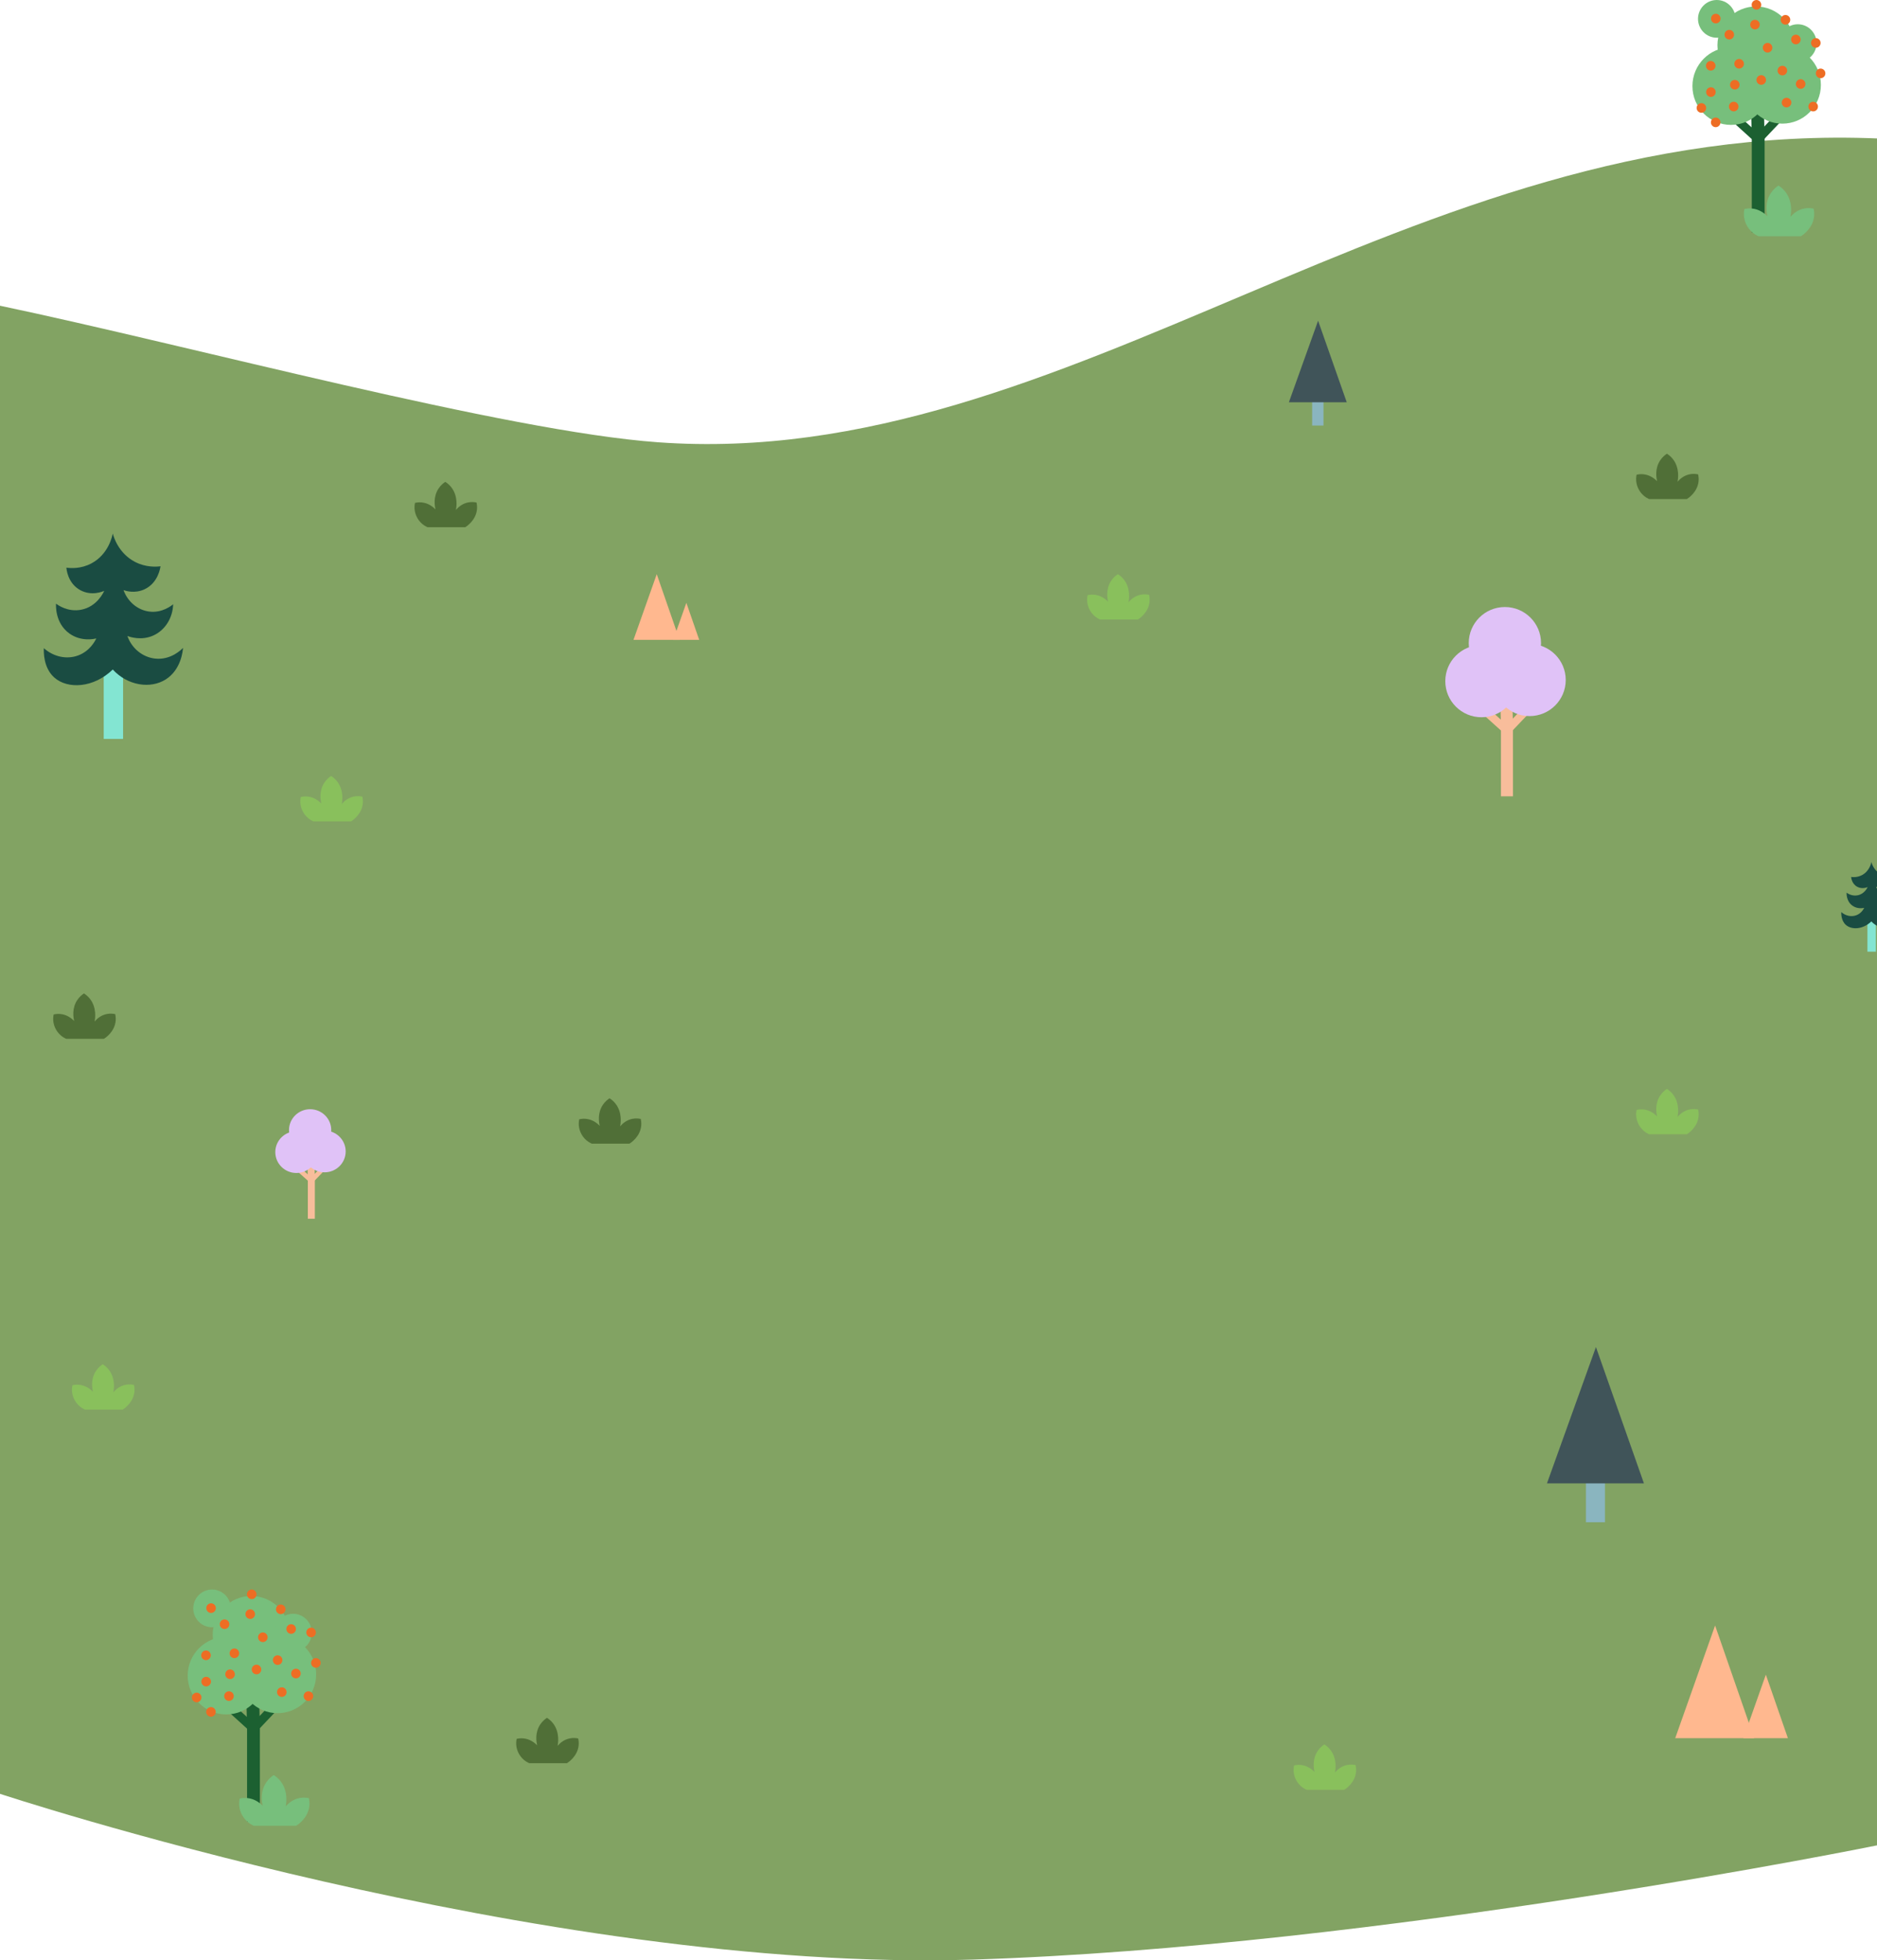 <?xml version="1.0" encoding="UTF-8"?> <svg xmlns="http://www.w3.org/2000/svg" width="1200" height="1253" viewBox="0 0 1200 1253" fill="none"><path d="M420.5 282.685C323.058 275.605 122.231 221.06 -1 195.197V1146.26C-1 1146.26 345.947 1261.18 622 1252.54C881.998 1244.4 1201 1179.33 1201 1179.33V88.528C899 75.672 684.5 301.866 420.5 282.685Z" fill="#82A363"></path><path d="M78.686 424.939H66.31V472.303H78.686V424.939Z" fill="#83E5D2"></path><path d="M72.09 341.006C71.783 342.638 69.391 354.292 58.44 360.11C51.606 363.744 45.029 363.198 42.456 362.84C42.474 363.311 43.077 372.8 51.424 377.268C58.679 381.147 65.808 378.034 66.63 377.657C66.297 378.435 62.105 387.805 51.813 389.744C43.246 391.357 36.845 386.625 35.828 385.847C35.778 386.406 34.95 398.229 44.407 404.951C51.938 410.31 60.304 408.384 61.566 408.07C60.837 409.607 57.505 416.203 49.867 418.99C42.581 421.651 34.178 419.806 28.034 414.308C27.927 416.505 27.663 426.766 34.661 433.023C43.227 440.685 59.84 439.807 72.09 427.952C81.661 438.313 96.196 440.491 106.017 434.24C115.958 427.908 116.912 415.582 117 414.126C116.272 414.911 109.312 422.153 98.995 420.935C91.024 419.994 84.19 414.371 81.447 406.507C83.016 407.103 90.441 409.72 98.216 406.118C105.616 402.685 110.435 394.953 110.693 386.23C109.595 387.146 103.658 391.916 95.487 390.912C88.062 389.995 81.68 384.667 78.975 377.199C80.318 377.67 86.167 379.552 92.361 376.684C101.26 372.574 102.54 362.539 102.603 361.961C99.892 362.306 93.321 362.752 86.386 359.187C75.611 353.646 72.573 342.839 72.09 341V341.006Z" fill="#1A4C42"></path><path d="M377.897 730.802C378.069 730.882 378.242 730.929 378.414 731H402.402C402.486 730.948 402.569 730.915 402.648 730.863C403.258 730.482 409.274 726.585 409.94 719.57C410.112 717.765 409.884 716.243 409.642 715.202C408.427 714.943 406.55 714.703 404.357 715.127C400.656 715.843 398.072 718.052 396.465 719.942C396.754 718.618 398.132 711.098 393.35 705.237C392.07 703.663 390.692 702.641 389.681 702C388.508 702.768 386.827 704.092 385.417 706.193C381.859 711.494 382.893 717.445 383.433 719.584C381.557 717.69 378.6 715.522 374.619 715.136C372.836 714.962 371.332 715.193 370.303 715.438C370.047 716.667 369.81 718.566 370.229 720.785C370.997 724.861 373.707 728.819 377.892 730.802H377.897Z" fill="#506F37"></path><path d="M1199.28 587.633H1193.88V608.303H1199.28V587.633Z" fill="#83E5D2"></path><path d="M1196.4 551.003C1196.27 551.715 1195.22 556.801 1190.44 559.34C1187.46 560.926 1184.59 560.687 1183.47 560.531C1183.48 560.737 1183.74 564.878 1187.38 566.828C1190.55 568.521 1193.66 567.162 1194.02 566.998C1193.87 567.337 1192.04 571.427 1187.55 572.273C1183.81 572.977 1181.02 570.912 1180.58 570.572C1180.55 570.816 1180.19 575.976 1184.32 578.909C1187.61 581.248 1191.26 580.407 1191.81 580.271C1191.49 580.942 1190.04 583.82 1186.7 585.036C1183.52 586.197 1179.86 585.392 1177.17 582.993C1177.13 583.952 1177.01 588.43 1180.07 591.16C1183.8 594.505 1191.05 594.121 1196.4 588.947C1200.58 593.469 1206.92 594.42 1211.21 591.692C1215.55 588.928 1215.96 583.549 1216 582.914C1215.68 583.256 1212.65 586.417 1208.14 585.885C1204.66 585.474 1201.68 583.02 1200.48 579.589C1201.17 579.849 1204.41 580.991 1207.8 579.419C1211.03 577.921 1213.14 574.546 1213.25 570.739C1212.77 571.139 1210.18 573.221 1206.61 572.782C1203.37 572.383 1200.59 570.057 1199.41 566.798C1199.99 567.003 1202.54 567.825 1205.25 566.573C1209.13 564.779 1209.69 560.4 1209.72 560.148C1208.53 560.299 1205.67 560.493 1202.64 558.937C1197.94 556.519 1196.61 551.802 1196.4 551V551.003Z" fill="#1A4C42"></path><path d="M1096.49 1039L1071 1111H1121.48C1113.15 1087 1104.81 1063 1096.49 1039Z" fill="#FFB88F"></path><path d="M1128.94 1070.42C1124.15 1083.95 1119.37 1097.47 1114.58 1111H1143.03C1138.33 1097.47 1133.64 1083.95 1128.94 1070.42Z" fill="#FFB88F"></path><path d="M419.867 367L405 409H434.445C429.586 394.999 424.725 380.998 419.867 367Z" fill="#FFB88F"></path><path d="M438.799 385.329C436.005 393.22 433.214 401.109 430.42 409H447.016C444.277 401.109 441.538 393.22 438.799 385.329Z" fill="#FFB88F"></path><g clip-path="url(#clip0_66_3)"><path d="M967.275 509H959.585V462.95L959.065 445.145L966.755 444.993L967.27 462.877L967.275 509Z" fill="#F8BD9B"></path><path d="M963.57 470.523L945.436 454.177L948.872 450.381L963.3 463.386L976.05 450.033L979.76 453.565L963.57 470.523Z" fill="#F8BD9B"></path><path d="M962.102 434.133C974.865 434.133 985.212 423.806 985.212 411.067C985.212 398.327 974.865 388 962.102 388C949.339 388 938.992 398.327 938.992 411.067C938.992 423.806 949.339 434.133 962.102 434.133Z" fill="#E0C2F7"></path><path d="M977.89 457.719C990.653 457.719 1001 447.392 1001 434.652C1001 421.913 990.653 411.586 977.89 411.586C965.127 411.586 954.78 421.913 954.78 434.652C954.78 447.392 965.127 457.719 977.89 457.719Z" fill="#E0C2F7"></path><path d="M947.11 458.454C959.873 458.454 970.22 448.126 970.22 435.387C970.22 422.648 959.873 412.32 947.11 412.32C934.347 412.32 924 422.648 924 435.387C924 448.126 934.347 458.454 947.11 458.454Z" fill="#E0C2F7"></path></g><g clip-path="url(#clip1_66_3)"><path d="M201.291 779H196.796V752.36L196.492 742.059L200.987 741.971L201.288 752.317L201.291 779Z" fill="#F8BD9B"></path><path d="M199.125 756.741L188.528 747.284L190.535 745.088L198.967 752.612L206.419 744.887L208.587 746.93L199.125 756.741Z" fill="#F8BD9B"></path><path d="M198.267 735.689C205.726 735.689 211.773 729.714 211.773 722.344C211.773 714.974 205.726 709 198.267 709C190.808 709 184.762 714.974 184.762 722.344C184.762 729.714 190.808 735.689 198.267 735.689Z" fill="#E0C2F7"></path><path d="M207.494 749.333C214.953 749.333 221 743.359 221 735.989C221 728.619 214.953 722.645 207.494 722.645C200.035 722.645 193.989 728.619 193.989 735.989C193.989 743.359 200.035 749.333 207.494 749.333Z" fill="#E0C2F7"></path><path d="M189.506 749.758C196.965 749.758 203.011 743.784 203.011 736.414C203.011 729.044 196.965 723.07 189.506 723.07C182.047 723.07 176 729.044 176 736.414C176 743.784 182.047 749.758 189.506 749.758Z" fill="#E0C2F7"></path></g><path d="M199.897 524.802C200.069 524.882 200.242 524.929 200.414 525H224.402C224.486 524.948 224.569 524.915 224.648 524.863C225.258 524.482 231.274 520.585 231.94 513.57C232.112 511.765 231.884 510.243 231.642 509.202C230.427 508.943 228.55 508.703 226.357 509.127C222.656 509.843 220.072 512.052 218.465 513.942C218.754 512.618 220.132 505.098 215.35 499.237C214.07 497.663 212.692 496.641 211.681 496C210.508 496.768 208.827 498.092 207.417 500.193C203.859 505.494 204.893 511.445 205.433 513.584C203.557 511.69 200.6 509.522 196.619 509.136C194.836 508.962 193.332 509.193 192.303 509.438C192.047 510.667 191.81 512.566 192.229 514.785C192.997 518.861 195.707 522.819 199.892 524.802H199.897Z" fill="#89C05C"></path><path d="M337.897 1126.8C338.069 1126.88 338.242 1126.93 338.414 1127H362.402C362.486 1126.95 362.569 1126.92 362.648 1126.86C363.258 1126.48 369.274 1122.59 369.94 1115.57C370.112 1113.77 369.884 1112.24 369.642 1111.2C368.427 1110.94 366.55 1110.7 364.357 1111.13C360.656 1111.84 358.072 1114.05 356.465 1115.94C356.754 1114.62 358.132 1107.1 353.35 1101.24C352.07 1099.66 350.692 1098.64 349.681 1098C348.508 1098.77 346.827 1100.09 345.417 1102.19C341.859 1107.49 342.893 1113.44 343.433 1115.58C341.557 1113.69 338.6 1111.52 334.619 1111.14C332.836 1110.96 331.332 1111.19 330.303 1111.44C330.047 1112.67 329.81 1114.57 330.229 1116.79C330.997 1120.86 333.707 1124.82 337.892 1126.8H337.897Z" fill="#506F37"></path><path d="M1053.9 318.802C1054.07 318.882 1054.24 318.929 1054.41 319H1078.4C1078.49 318.948 1078.57 318.915 1078.65 318.863C1079.26 318.482 1085.27 314.585 1085.94 307.57C1086.11 305.765 1085.88 304.243 1085.64 303.202C1084.43 302.943 1082.55 302.703 1080.36 303.127C1076.66 303.843 1074.07 306.052 1072.47 307.942C1072.75 306.618 1074.13 299.098 1069.35 293.237C1068.07 291.663 1066.69 290.641 1065.68 290C1064.51 290.768 1062.83 292.092 1061.42 294.193C1057.86 299.494 1058.89 305.445 1059.43 307.584C1057.56 305.69 1054.6 303.522 1050.62 303.136C1048.84 302.962 1047.33 303.193 1046.3 303.438C1046.05 304.667 1045.81 306.566 1046.23 308.785C1047 312.861 1049.71 316.819 1053.89 318.802H1053.9Z" fill="#506F37"></path><path d="M41.897 663.802C42.069 663.882 42.242 663.929 42.414 664H66.402C66.486 663.948 66.569 663.915 66.648 663.863C67.258 663.482 73.274 659.585 73.94 652.57C74.112 650.765 73.884 649.243 73.642 648.202C72.427 647.943 70.55 647.703 68.357 648.127C64.656 648.843 62.072 651.052 60.465 652.942C60.754 651.618 62.132 644.098 57.35 638.237C56.07 636.663 54.692 635.641 53.681 635C52.508 635.768 50.827 637.092 49.416 639.193C45.859 644.494 46.893 650.445 47.433 652.584C45.557 650.69 42.6 648.522 38.619 648.136C36.836 647.962 35.332 648.193 34.303 648.438C34.047 649.667 33.809 651.566 34.229 653.785C34.997 657.861 37.707 661.819 41.892 663.802H41.897Z" fill="#506F37"></path><path d="M272.897 336.802C273.069 336.882 273.242 336.929 273.414 337H297.402C297.486 336.948 297.569 336.915 297.648 336.863C298.258 336.482 304.274 332.585 304.94 325.57C305.112 323.765 304.884 322.243 304.642 321.202C303.427 320.943 301.55 320.703 299.357 321.127C295.656 321.843 293.072 324.052 291.465 325.942C291.754 324.618 293.132 317.098 288.35 311.237C287.07 309.663 285.692 308.641 284.681 308C283.508 308.768 281.827 310.092 280.417 312.193C276.859 317.494 277.893 323.445 278.433 325.584C276.557 323.69 273.6 321.522 269.619 321.136C267.836 320.962 266.332 321.193 265.303 321.438C265.047 322.667 264.81 324.566 265.229 326.785C265.997 330.861 268.707 334.819 272.892 336.802H272.897Z" fill="#506F37"></path><g clip-path="url(#clip2_66_3)"><path d="M1026.08 940.358H1013.92V973H1026.08V940.358Z" fill="#8AB5BF"></path><path d="M1020.31 861C1009.87 890.049 999.436 919.097 989 948.146H1051C1040.77 919.097 1030.54 890.049 1020.31 861Z" fill="#405459"></path></g><g clip-path="url(#clip3_66_3)"><path d="M846.13 252.473H838.874V272H846.13V252.473Z" fill="#8AB5BF"></path><path d="M842.684 205C836.456 222.377 830.228 239.754 824 257.132H861C854.895 239.754 848.789 222.377 842.684 205Z" fill="#405459"></path></g><path d="M1053.9 724.802C1054.07 724.882 1054.24 724.929 1054.41 725H1078.4C1078.49 724.948 1078.57 724.915 1078.65 724.863C1079.26 724.482 1085.27 720.585 1085.94 713.57C1086.11 711.765 1085.88 710.243 1085.64 709.202C1084.43 708.943 1082.55 708.703 1080.36 709.127C1076.66 709.843 1074.07 712.052 1072.47 713.942C1072.75 712.618 1074.13 705.098 1069.35 699.237C1068.07 697.663 1066.69 696.641 1065.68 696C1064.51 696.768 1062.83 698.092 1061.42 700.193C1057.86 705.494 1058.89 711.445 1059.43 713.584C1057.56 711.69 1054.6 709.522 1050.62 709.136C1048.84 708.962 1047.33 709.193 1046.3 709.438C1046.05 710.667 1045.81 712.566 1046.23 714.785C1047 718.861 1049.71 722.819 1053.89 724.802H1053.9Z" fill="#89C05C"></path><path d="M702.897 395.802C703.069 395.882 703.242 395.929 703.414 396H727.402C727.486 395.948 727.569 395.915 727.648 395.863C728.258 395.482 734.274 391.585 734.94 384.57C735.112 382.765 734.884 381.243 734.642 380.202C733.427 379.943 731.55 379.703 729.357 380.127C725.656 380.843 723.072 383.052 721.465 384.942C721.754 383.618 723.132 376.098 718.35 370.237C717.07 368.663 715.692 367.641 714.681 367C713.508 367.768 711.827 369.092 710.417 371.193C706.859 376.494 707.893 382.445 708.433 384.584C706.557 382.69 703.6 380.522 699.619 380.136C697.836 379.962 696.332 380.193 695.303 380.438C695.047 381.667 694.81 383.566 695.229 385.785C695.997 389.861 698.707 393.819 702.892 395.802H702.897Z" fill="#89C05C"></path><path d="M834.897 1143.8C835.069 1143.88 835.242 1143.93 835.414 1144H859.402C859.486 1143.95 859.569 1143.92 859.648 1143.86C860.258 1143.48 866.274 1139.59 866.94 1132.57C867.112 1130.77 866.884 1129.24 866.642 1128.2C865.427 1127.94 863.55 1127.7 861.357 1128.13C857.656 1128.84 855.072 1131.05 853.465 1132.94C853.754 1131.62 855.132 1124.1 850.35 1118.24C849.07 1116.66 847.692 1115.64 846.681 1115C845.508 1115.77 843.827 1117.09 842.417 1119.19C838.859 1124.49 839.893 1130.44 840.433 1132.58C838.557 1130.69 835.6 1128.52 831.619 1128.14C829.836 1127.96 828.332 1128.19 827.303 1128.44C827.047 1129.67 826.81 1131.57 827.229 1133.79C827.997 1137.86 830.707 1141.82 834.892 1143.8H834.897Z" fill="#89C05C"></path><g clip-path="url(#clip4_66_3)"><path d="M1128.15 148.479H1119.95V88.686L1119.4 65.556L1127.6 65.362L1128.15 88.585L1128.15 148.479Z" fill="#1C6031"></path><path d="M1124.2 92.79L1104.86 75.229L1108.53 71.15L1123.91 85.123L1137.51 70.782L1141.47 74.571L1124.2 92.79Z" fill="#1C6031"></path><path d="M1122.64 53.7C1136.25 53.7 1147.28 42.605 1147.28 28.918C1147.28 15.232 1136.25 4.136 1122.64 4.136C1109.03 4.136 1097.99 15.232 1097.99 28.918C1097.99 42.605 1109.03 53.7 1122.64 53.7Z" fill="#77BF7C"></path><path d="M1139.47 79.034C1153.09 79.034 1164.12 67.939 1164.12 54.252C1164.12 40.566 1153.09 29.471 1139.47 29.471C1125.86 29.471 1114.83 40.566 1114.83 54.252C1114.83 67.939 1125.86 79.034 1139.47 79.034Z" fill="#77BF7C"></path><path d="M1149.36 39.627C1155.98 39.627 1161.35 34.23 1161.35 27.571C1161.35 20.912 1155.98 15.514 1149.36 15.514C1142.74 15.514 1137.37 20.912 1137.37 27.571C1137.37 34.23 1142.74 39.627 1149.36 39.627Z" fill="#77BF7C"></path><path d="M1097.56 24.113C1104.18 24.113 1109.55 18.715 1109.55 12.057C1109.55 5.398 1104.18 0 1097.56 0C1090.94 0 1085.57 5.398 1085.57 12.057C1085.57 18.715 1090.94 24.113 1097.56 24.113Z" fill="#77BF7C"></path><path d="M1106.65 79.829C1120.26 79.829 1131.29 68.733 1131.29 55.047C1131.29 41.36 1120.26 30.265 1106.65 30.265C1093.03 30.265 1082 41.36 1082 55.047C1082 68.733 1093.03 79.829 1106.65 79.829Z" fill="#77BF7C"></path><path d="M1087.74 72.077C1089.42 72.077 1090.79 70.701 1090.79 69.003C1090.79 67.306 1089.42 65.93 1087.74 65.93C1086.05 65.93 1084.68 67.306 1084.68 69.003C1084.68 70.701 1086.05 72.077 1087.74 72.077Z" fill="#ED6D24"></path><path d="M1093.81 61.936C1095.5 61.936 1096.87 60.56 1096.87 58.862C1096.87 57.165 1095.5 55.789 1093.81 55.789C1092.13 55.789 1090.76 57.165 1090.76 58.862C1090.76 60.56 1092.13 61.936 1093.81 61.936Z" fill="#ED6D24"></path><path d="M1096.86 81.286C1098.55 81.286 1099.92 79.91 1099.92 78.213C1099.92 76.516 1098.55 75.139 1096.86 75.139C1095.18 75.139 1093.81 76.516 1093.81 78.213C1093.81 79.91 1095.18 81.286 1096.86 81.286Z" fill="#ED6D24"></path><path d="M1109.1 57.231C1110.78 57.231 1112.15 55.855 1112.15 54.157C1112.15 52.46 1110.78 51.084 1109.1 51.084C1107.41 51.084 1106.04 52.46 1106.04 54.157C1106.04 55.855 1107.41 57.231 1109.1 57.231Z" fill="#ED6D24"></path><path d="M1139.49 48.195C1141.18 48.195 1142.55 46.819 1142.55 45.122C1142.55 43.424 1141.18 42.048 1139.49 42.048C1137.8 42.048 1136.43 43.424 1136.43 45.122C1136.43 46.819 1137.8 48.195 1139.49 48.195Z" fill="#ED6D24"></path><path d="M1125.99 54.194C1127.67 54.194 1129.04 52.818 1129.04 51.121C1129.04 49.424 1127.67 48.048 1125.99 48.048C1124.3 48.048 1122.93 49.424 1122.93 51.121C1122.93 52.818 1124.3 54.194 1125.99 54.194Z" fill="#ED6D24"></path><path d="M1105.56 25.245C1107.25 25.245 1108.62 23.869 1108.62 22.171C1108.62 20.474 1107.25 19.098 1105.56 19.098C1103.88 19.098 1102.51 20.474 1102.51 22.171C1102.51 23.869 1103.88 25.245 1105.56 25.245Z" fill="#ED6D24"></path><path d="M1130.04 33.586C1131.73 33.586 1133.09 32.21 1133.09 30.513C1133.09 28.815 1131.73 27.439 1130.04 27.439C1128.35 27.439 1126.98 28.815 1126.98 30.513C1126.98 32.21 1128.35 33.586 1130.04 33.586Z" fill="#ED6D24"></path><path d="M1163.94 49.979C1165.63 49.979 1167 48.603 1167 46.906C1167 45.208 1165.63 43.832 1163.94 43.832C1162.26 43.832 1160.89 45.208 1160.89 46.906C1160.89 48.603 1162.26 49.979 1163.94 49.979Z" fill="#ED6D24"></path><path d="M1111.85 43.843C1113.54 43.843 1114.91 42.467 1114.91 40.769C1114.91 39.072 1113.54 37.696 1111.85 37.696C1110.16 37.696 1108.79 39.072 1108.79 40.769C1108.79 42.467 1110.16 43.843 1111.85 43.843Z" fill="#ED6D24"></path><path d="M1148.14 28.318C1149.82 28.318 1151.19 26.942 1151.19 25.245C1151.19 23.547 1149.82 22.171 1148.14 22.171C1146.45 22.171 1145.08 23.547 1145.08 25.245C1145.08 26.942 1146.45 28.318 1148.14 28.318Z" fill="#ED6D24"></path><path d="M1121.98 18.803C1123.67 18.803 1125.04 17.427 1125.04 15.73C1125.04 14.033 1123.67 12.657 1121.98 12.657C1120.29 12.657 1118.93 14.033 1118.93 15.73C1118.93 17.427 1120.29 18.803 1121.98 18.803Z" fill="#ED6D24"></path><path d="M1122.93 6.147C1124.62 6.147 1125.99 4.771 1125.99 3.073C1125.99 1.376 1124.62 0 1122.93 0C1121.24 0 1119.87 1.376 1119.87 3.073C1119.87 4.771 1121.24 6.147 1122.93 6.147Z" fill="#ED6D24"></path><path d="M1096.94 14.956C1098.63 14.956 1099.99 13.58 1099.99 11.883C1099.99 10.186 1098.63 8.81 1096.94 8.81C1095.25 8.81 1093.88 10.186 1093.88 11.883C1093.88 13.58 1095.25 14.956 1096.94 14.956Z" fill="#ED6D24"></path><path d="M1142.17 68.64C1143.85 68.64 1145.22 67.264 1145.22 65.567C1145.22 63.87 1143.85 62.493 1142.17 62.493C1140.48 62.493 1139.11 63.87 1139.11 65.567C1139.11 67.264 1140.48 68.64 1142.17 68.64Z" fill="#ED6D24"></path><path d="M1093.7 45.122C1095.39 45.122 1096.76 43.746 1096.76 42.048C1096.76 40.351 1095.39 38.975 1093.7 38.975C1092.01 38.975 1090.65 40.351 1090.65 42.048C1090.65 43.746 1092.01 45.122 1093.7 45.122Z" fill="#ED6D24"></path><path d="M1160.89 30.518C1162.57 30.518 1163.94 29.142 1163.94 27.445C1163.94 25.747 1162.57 24.371 1160.89 24.371C1159.2 24.371 1157.83 25.747 1157.83 27.445C1157.83 29.142 1159.2 30.518 1160.89 30.518Z" fill="#ED6D24"></path><path d="M1141.48 15.73C1143.17 15.73 1144.54 14.354 1144.54 12.657C1144.54 10.959 1143.17 9.583 1141.48 9.583C1139.79 9.583 1138.42 10.959 1138.42 12.657C1138.42 14.354 1139.79 15.73 1141.48 15.73Z" fill="#ED6D24"></path><path d="M1151.19 56.773C1152.88 56.773 1154.25 55.397 1154.25 53.7C1154.25 52.002 1152.88 50.626 1151.19 50.626C1149.51 50.626 1148.14 52.002 1148.14 53.7C1148.14 55.397 1149.51 56.773 1151.19 56.773Z" fill="#ED6D24"></path><path d="M1108.39 71.193C1110.08 71.193 1111.45 69.817 1111.45 68.119C1111.45 66.422 1110.08 65.046 1108.39 65.046C1106.7 65.046 1105.33 66.422 1105.33 68.119C1105.33 69.817 1106.7 71.193 1108.39 71.193Z" fill="#ED6D24"></path><path d="M1159.19 71.208C1160.88 71.208 1162.25 69.832 1162.25 68.135C1162.25 66.438 1160.88 65.062 1159.19 65.062C1157.5 65.062 1156.13 66.438 1156.13 68.135C1156.13 69.832 1157.5 71.208 1159.19 71.208Z" fill="#ED6D24"></path><path d="M1123.76 150.779C1123.96 150.868 1124.15 150.921 1124.34 151H1151.31C1151.4 150.942 1151.5 150.905 1151.59 150.847C1152.27 150.421 1159.03 146.069 1159.78 138.233C1159.98 136.217 1159.72 134.518 1159.45 133.354C1158.08 133.065 1155.97 132.797 1153.51 133.27C1149.35 134.07 1146.44 136.538 1144.64 138.649C1144.96 137.17 1146.51 128.771 1141.13 122.224C1139.69 120.466 1138.15 119.324 1137.01 118.609C1135.69 119.466 1133.8 120.945 1132.22 123.292C1128.22 129.213 1129.38 135.859 1129.99 138.249C1127.88 136.133 1124.55 133.712 1120.08 133.281C1118.07 133.086 1116.38 133.344 1115.23 133.618C1114.94 134.991 1114.67 137.112 1115.14 139.591C1116.01 144.143 1119.05 148.563 1123.76 150.779H1123.76Z" fill="#77BF7C"></path></g><g clip-path="url(#clip5_66_3)"><path d="M166.153 1164.48H157.951V1104.69L157.396 1081.56L165.598 1081.36L166.148 1104.59L166.153 1164.48Z" fill="#1C6031"></path><path d="M162.202 1108.79L142.862 1091.23L146.526 1087.15L161.914 1101.12L175.512 1086.78L179.469 1090.57L162.202 1108.79Z" fill="#1C6031"></path><path d="M160.637 1069.7C174.249 1069.7 185.284 1058.6 185.284 1044.92C185.284 1031.23 174.249 1020.14 160.637 1020.14C147.025 1020.14 135.99 1031.23 135.99 1044.92C135.99 1058.6 147.025 1069.7 160.637 1069.7Z" fill="#77BF7C"></path><path d="M177.474 1095.03C191.086 1095.03 202.121 1083.94 202.121 1070.25C202.121 1056.57 191.086 1045.47 177.474 1045.47C163.862 1045.47 152.827 1056.57 152.827 1070.25C152.827 1083.94 163.862 1095.03 177.474 1095.03Z" fill="#77BF7C"></path><path d="M187.361 1055.63C193.984 1055.63 199.352 1050.23 199.352 1043.57C199.352 1036.91 193.984 1031.51 187.361 1031.51C180.739 1031.51 175.37 1036.91 175.37 1043.57C175.37 1050.23 180.739 1055.63 187.361 1055.63Z" fill="#77BF7C"></path><path d="M135.56 1040.11C142.183 1040.11 147.551 1034.72 147.551 1028.06C147.551 1021.4 142.183 1016 135.56 1016C128.938 1016 123.569 1021.4 123.569 1028.06C123.569 1034.72 128.938 1040.11 135.56 1040.11Z" fill="#77BF7C"></path><path d="M144.647 1095.83C158.259 1095.83 169.294 1084.73 169.294 1071.05C169.294 1057.36 158.259 1046.27 144.647 1046.27C131.035 1046.27 120 1057.36 120 1071.05C120 1084.73 131.035 1095.83 144.647 1095.83Z" fill="#77BF7C"></path><path d="M125.736 1088.08C127.425 1088.08 128.793 1086.7 128.793 1085C128.793 1083.31 127.425 1081.93 125.736 1081.93C124.048 1081.93 122.68 1083.31 122.68 1085C122.68 1086.7 124.048 1088.08 125.736 1088.08Z" fill="#ED6D24"></path><path d="M131.813 1077.94C133.502 1077.94 134.87 1076.56 134.87 1074.86C134.87 1073.16 133.502 1071.79 131.813 1071.79C130.125 1071.79 128.757 1073.16 128.757 1074.86C128.757 1076.56 130.125 1077.94 131.813 1077.94Z" fill="#ED6D24"></path><path d="M134.864 1097.29C136.552 1097.29 137.921 1095.91 137.921 1094.21C137.921 1092.52 136.552 1091.14 134.864 1091.14C133.176 1091.14 131.808 1092.52 131.808 1094.21C131.808 1095.91 133.176 1097.29 134.864 1097.29Z" fill="#ED6D24"></path><path d="M147.097 1073.23C148.785 1073.23 150.153 1071.85 150.153 1070.16C150.153 1068.46 148.785 1067.08 147.097 1067.08C145.409 1067.08 144.04 1068.46 144.04 1070.16C144.04 1071.85 145.409 1073.23 147.097 1073.23Z" fill="#ED6D24"></path><path d="M177.49 1064.19C179.178 1064.19 180.547 1062.82 180.547 1061.12C180.547 1059.42 179.178 1058.05 177.49 1058.05C175.802 1058.05 174.433 1059.42 174.433 1061.12C174.433 1062.82 175.802 1064.19 177.49 1064.19Z" fill="#ED6D24"></path><path d="M163.986 1070.19C165.675 1070.19 167.043 1068.82 167.043 1067.12C167.043 1065.42 165.675 1064.05 163.986 1064.05C162.298 1064.05 160.93 1065.42 160.93 1067.12C160.93 1068.82 162.298 1070.19 163.986 1070.19Z" fill="#ED6D24"></path><path d="M143.563 1041.24C145.252 1041.24 146.62 1039.87 146.62 1038.17C146.62 1036.47 145.252 1035.1 143.563 1035.1C141.875 1035.1 140.507 1036.47 140.507 1038.17C140.507 1039.87 141.875 1041.24 143.563 1041.24Z" fill="#ED6D24"></path><path d="M168.037 1049.59C169.725 1049.59 171.094 1048.21 171.094 1046.51C171.094 1044.82 169.725 1043.44 168.037 1043.44C166.349 1043.44 164.98 1044.82 164.98 1046.51C164.98 1048.21 166.349 1049.59 168.037 1049.59Z" fill="#ED6D24"></path><path d="M201.943 1065.98C203.632 1065.98 205 1064.6 205 1062.91C205 1061.21 203.632 1059.83 201.943 1059.83C200.255 1059.83 198.887 1061.21 198.887 1062.91C198.887 1064.6 200.255 1065.98 201.943 1065.98Z" fill="#ED6D24"></path><path d="M149.849 1059.84C151.538 1059.84 152.906 1058.47 152.906 1056.77C152.906 1055.07 151.538 1053.7 149.849 1053.7C148.161 1053.7 146.793 1055.07 146.793 1056.77C146.793 1058.47 148.161 1059.84 149.849 1059.84Z" fill="#ED6D24"></path><path d="M186.137 1044.32C187.825 1044.32 189.193 1042.94 189.193 1041.24C189.193 1039.55 187.825 1038.17 186.137 1038.17C184.449 1038.17 183.08 1039.55 183.08 1041.24C183.08 1042.94 184.449 1044.32 186.137 1044.32Z" fill="#ED6D24"></path><path d="M159.982 1034.8C161.671 1034.8 163.039 1033.43 163.039 1031.73C163.039 1030.03 161.671 1028.66 159.982 1028.66C158.294 1028.66 156.926 1030.03 156.926 1031.73C156.926 1033.43 158.294 1034.8 159.982 1034.8Z" fill="#ED6D24"></path><path d="M160.93 1022.15C162.618 1022.15 163.986 1020.77 163.986 1019.07C163.986 1017.38 162.618 1016 160.93 1016C159.242 1016 157.873 1017.38 157.873 1019.07C157.873 1020.77 159.242 1022.15 160.93 1022.15Z" fill="#ED6D24"></path><path d="M134.938 1030.96C136.626 1030.96 137.994 1029.58 137.994 1027.88C137.994 1026.19 136.626 1024.81 134.938 1024.81C133.249 1024.81 131.881 1026.19 131.881 1027.88C131.881 1029.58 133.249 1030.96 134.938 1030.96Z" fill="#ED6D24"></path><path d="M180.165 1084.64C181.853 1084.64 183.222 1083.26 183.222 1081.57C183.222 1079.87 181.853 1078.49 180.165 1078.49C178.477 1078.49 177.108 1079.87 177.108 1081.57C177.108 1083.26 178.477 1084.64 180.165 1084.64Z" fill="#ED6D24"></path><path d="M131.703 1061.12C133.391 1061.12 134.76 1059.75 134.76 1058.05C134.76 1056.35 133.391 1054.97 131.703 1054.97C130.015 1054.97 128.647 1056.35 128.647 1058.05C128.647 1059.75 130.015 1061.12 131.703 1061.12Z" fill="#ED6D24"></path><path d="M198.887 1046.52C200.575 1046.52 201.943 1045.14 201.943 1043.44C201.943 1041.75 200.575 1040.37 198.887 1040.37C197.199 1040.37 195.83 1041.75 195.83 1043.44C195.83 1045.14 197.199 1046.52 198.887 1046.52Z" fill="#ED6D24"></path><path d="M179.48 1031.73C181.168 1031.73 182.536 1030.35 182.536 1028.66C182.536 1026.96 181.168 1025.58 179.48 1025.58C177.791 1025.58 176.423 1026.96 176.423 1028.66C176.423 1030.35 177.791 1031.73 179.48 1031.73Z" fill="#ED6D24"></path><path d="M189.193 1072.77C190.882 1072.77 192.25 1071.4 192.25 1069.7C192.25 1068 190.882 1066.63 189.193 1066.63C187.505 1066.63 186.137 1068 186.137 1069.7C186.137 1071.4 187.505 1072.77 189.193 1072.77Z" fill="#ED6D24"></path><path d="M146.39 1087.19C148.078 1087.19 149.446 1085.82 149.446 1084.12C149.446 1082.42 148.078 1081.05 146.39 1081.05C144.702 1081.05 143.333 1082.42 143.333 1084.12C143.333 1085.82 144.702 1087.19 146.39 1087.19Z" fill="#ED6D24"></path><path d="M197.19 1087.21C198.879 1087.21 200.247 1085.83 200.247 1084.14C200.247 1082.44 198.879 1081.06 197.19 1081.06C195.502 1081.06 194.134 1082.44 194.134 1084.14C194.134 1085.83 195.502 1087.21 197.19 1087.21Z" fill="#ED6D24"></path><path d="M161.762 1166.78C161.956 1166.87 162.149 1166.92 162.343 1167H189.308C189.403 1166.94 189.497 1166.91 189.586 1166.85C190.272 1166.42 197.034 1162.07 197.782 1154.23C197.976 1152.22 197.719 1150.52 197.447 1149.35C196.081 1149.07 193.972 1148.8 191.507 1149.27C187.346 1150.07 184.441 1152.54 182.635 1154.65C182.96 1153.17 184.509 1144.77 179.134 1138.22C177.694 1136.47 176.145 1135.32 175.009 1134.61C173.69 1135.47 171.801 1136.95 170.215 1139.29C166.216 1145.21 167.378 1151.86 167.985 1154.25C165.876 1152.13 162.552 1149.71 158.077 1149.28C156.073 1149.09 154.382 1149.34 153.225 1149.62C152.937 1150.99 152.671 1153.11 153.142 1155.59C154.005 1160.14 157.051 1164.56 161.757 1166.78H161.762Z" fill="#77BF7C"></path></g><path d="M53.897 900.802C54.069 900.882 54.242 900.929 54.414 901H78.402C78.486 900.948 78.569 900.915 78.648 900.863C79.258 900.482 85.274 896.585 85.94 889.57C86.112 887.765 85.884 886.243 85.642 885.202C84.427 884.943 82.55 884.703 80.357 885.127C76.656 885.843 74.072 888.052 72.465 889.942C72.754 888.618 74.132 881.098 69.35 875.237C68.07 873.663 66.692 872.641 65.681 872C64.508 872.768 62.827 874.092 61.416 876.193C57.859 881.494 58.893 887.445 59.433 889.584C57.557 887.69 54.6 885.522 50.619 885.136C48.836 884.962 47.332 885.193 46.303 885.438C46.047 886.667 45.809 888.566 46.229 890.785C46.997 894.861 49.707 898.819 53.892 900.802H53.897Z" fill="#89C05C"></path><defs><clipPath id="clip0_66_3"><rect width="77" height="121" fill="white" transform="translate(924 388)"></rect></clipPath><clipPath id="clip1_66_3"><rect width="45" height="70" fill="white" transform="translate(176 709)"></rect></clipPath><clipPath id="clip2_66_3"><rect width="62" height="112" fill="white" transform="translate(989 861)"></rect></clipPath><clipPath id="clip3_66_3"><rect width="37" height="67" fill="white" transform="translate(824 205)"></rect></clipPath><clipPath id="clip4_66_3"><rect width="85" height="151" fill="white" transform="translate(1082)"></rect></clipPath><clipPath id="clip5_66_3"><rect width="85" height="151" fill="white" transform="translate(120 1016)"></rect></clipPath></defs></svg> 